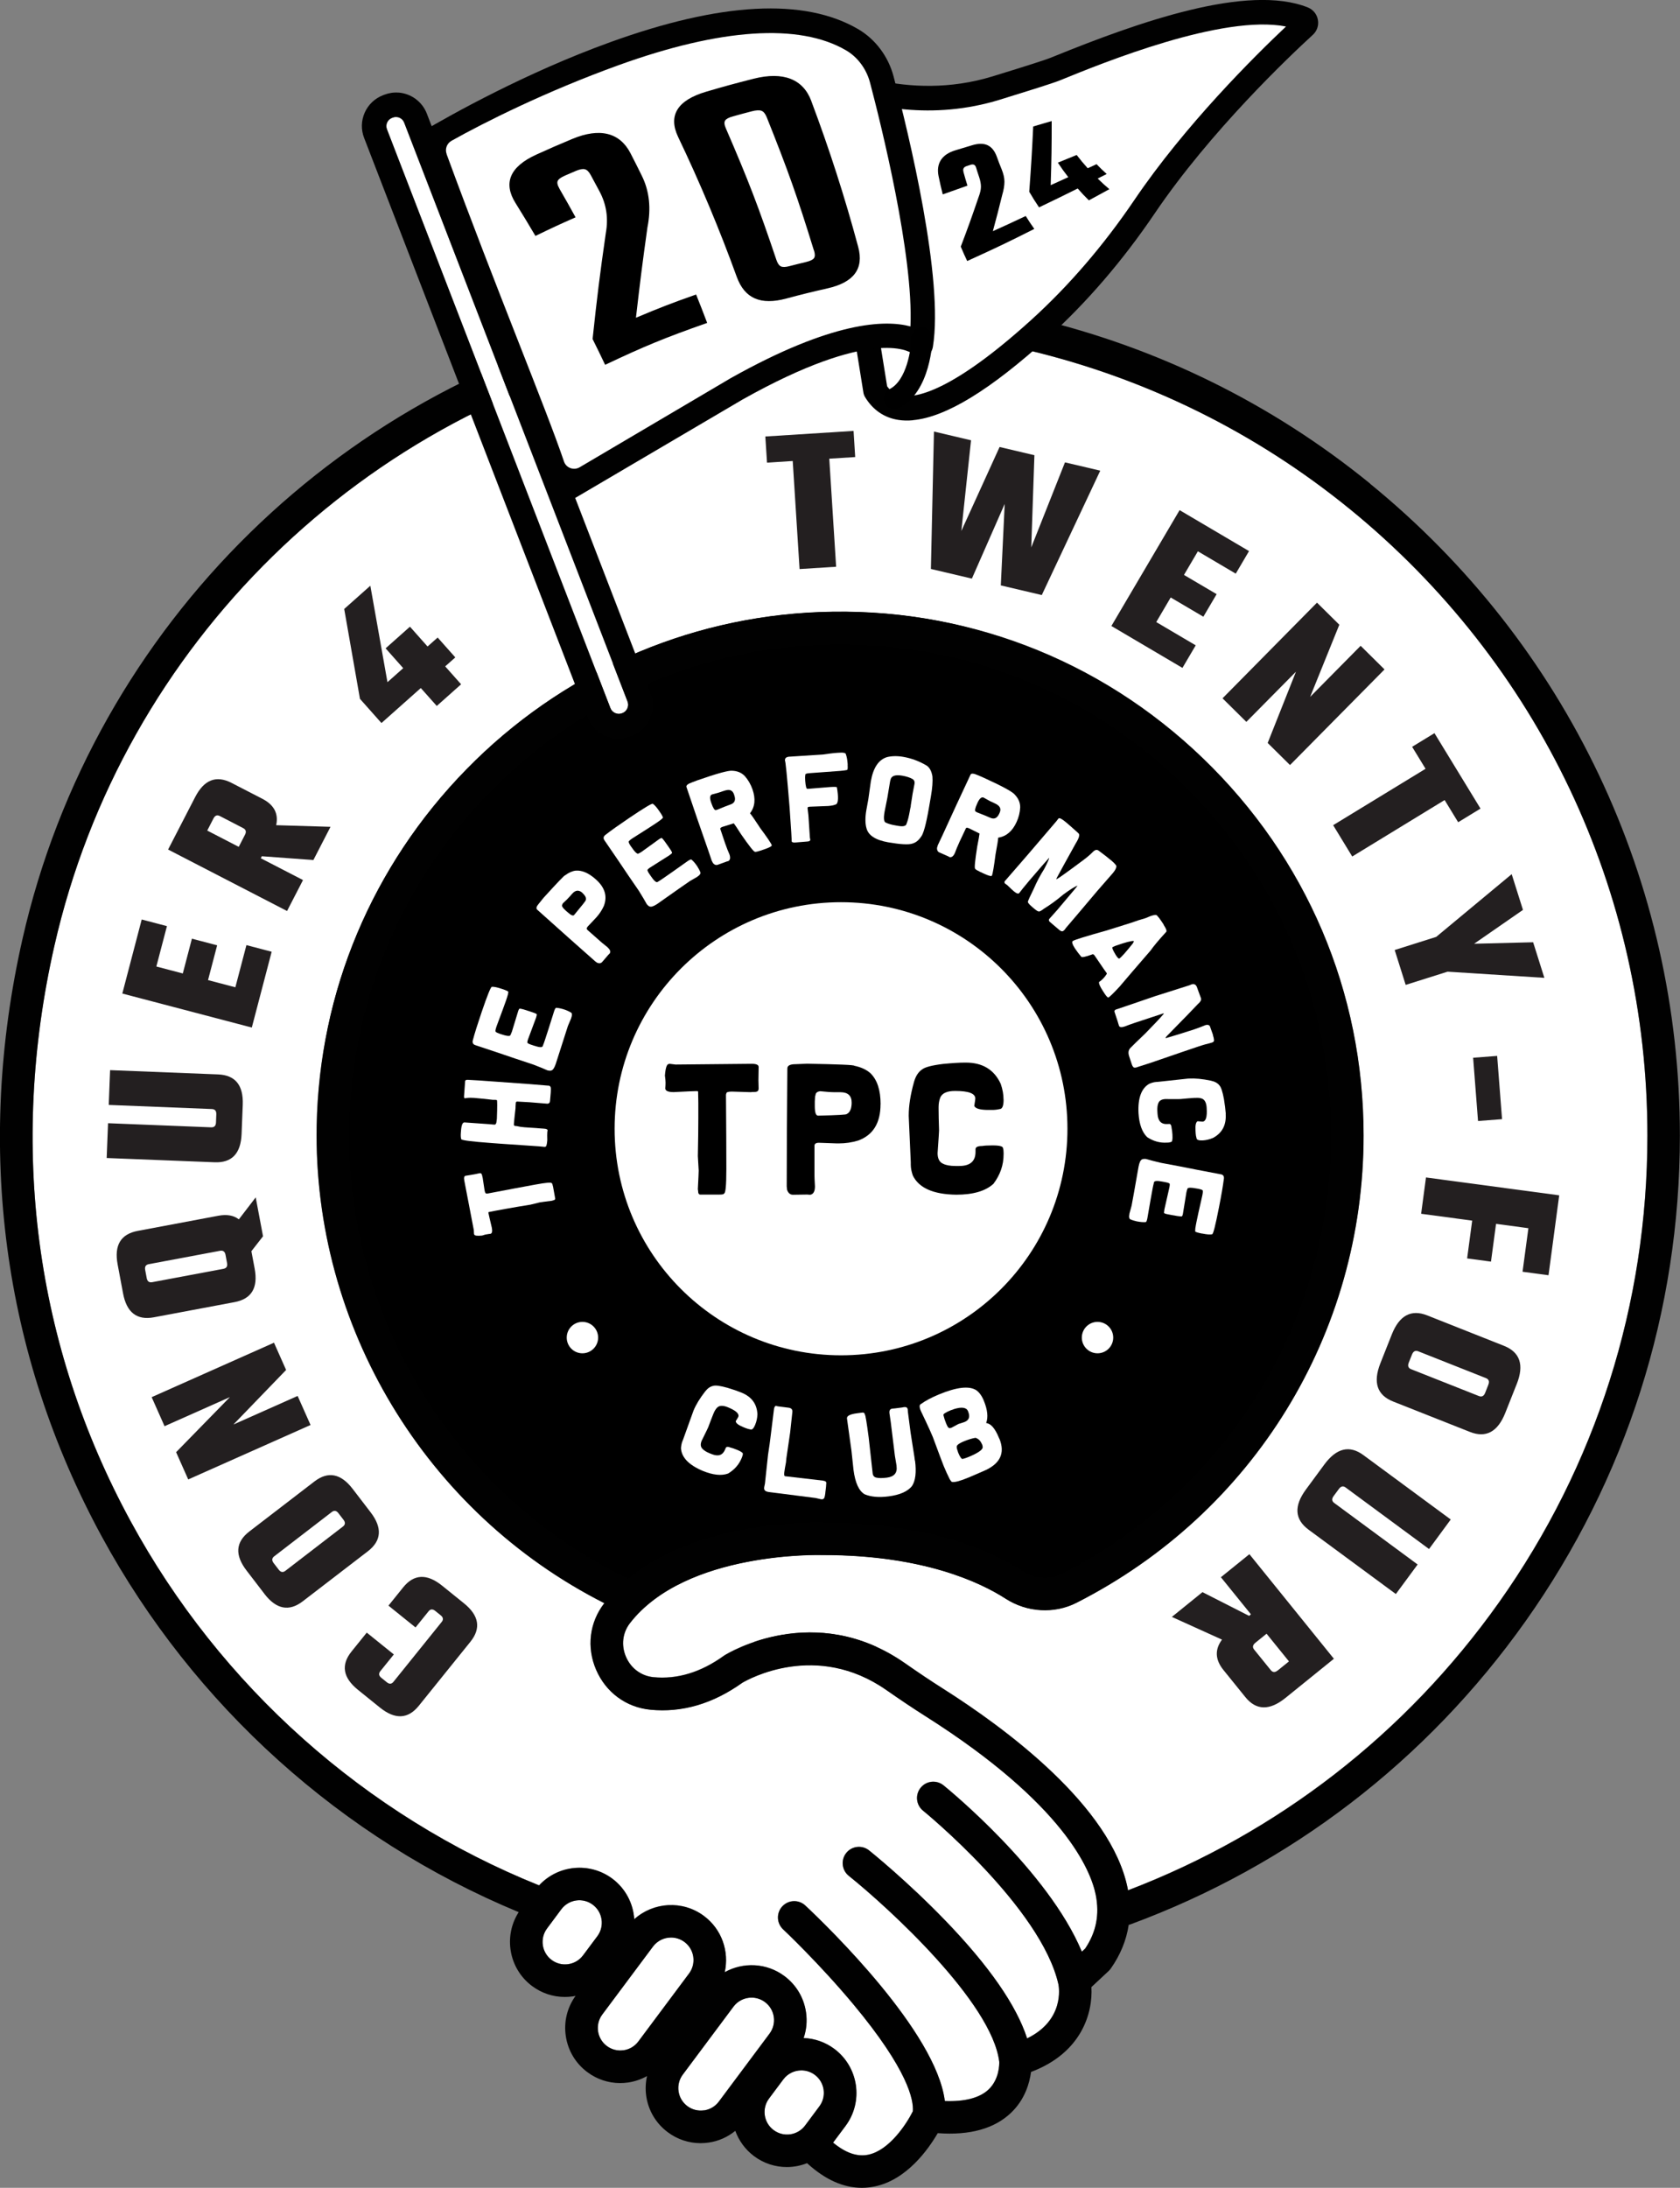 <?xml version="1.0" encoding="UTF-8"?><svg id="Layer_1" xmlns="http://www.w3.org/2000/svg" viewBox="0 0 318.91 415.06"><rect x="0" y="0" width="318.91" height="415.06" fill="#808080" stroke="none"/><defs><style>.cls-1{fill:#010101;}.cls-2{fill:#231f20;}.cls-3{fill:#fff;}</style></defs><circle cx="158.75" cy="214.26" r="98.43"/><circle cx="160.08" cy="213.6" r="82.1"/><path class="cls-3" d="M159.65,171.16c-23.74,0-42.98,19.24-42.98,42.98s19.24,42.98,42.98,42.98,42.98-19.24,42.98-42.98-19.24-42.98-42.98-42.98ZM143.99,206.62c0,.36-.26.54-.77.54-.25,0-.49.01-.74.04l-3.55-.11c-.7,0-1.05.12-1.05.35-.05.13-.07.22-.07.26.05,6.15.07,10.84.07,14.07s-.15,4.67-.46,4.67c0,.13-.3.19-.9.19h-3.58c-.28,0-.42-.23-.42-.7l-.05-.33c.11-2.08.16-3.26.16-3.53l-.16-2.74c.06-2.89.09-5.31.09-7.25v-2.86c0-.48-.01-1.19-.04-2.13l-.12-.09h-.19c-.41,0-1.85.06-4.32.19-1.07,0-1.6-.24-1.6-.72.04-.43.05-.77.05-1.02v-.11c0-.28-.04-.71-.12-1.28.11-1.46.35-2.2.74-2.2,0-.02.05-.04.16-.04l1.11.14,14.46-.14c.88,0,1.32.2,1.32.61-.02,1.39-.04,2.23-.04,2.51,0,.22.01.77.04,1.65ZM167.15,209.49c0,3.56-1.42,5.86-4.25,6.89-1.18.36-2.41.54-3.67.54h-.39c-1.98-.08-3.1-.12-3.36-.12h-.04c-.55,0-.83.19-.83.58v5.64c0,.29.03.98.09,2.06,0,.93-.29,1.45-.86,1.58-.14,0-.35-.01-.61-.04-1.04.02-1.94.04-2.7.04-.53,0-.9-.31-1.12-.93,0-.02-.02-.24-.07-.65,0-5.95.04-13.41.12-22.38,0-.54.52-.81,1.55-.81l2.2-.09c5.97.11,8.96.23,8.96.39,1.28.26,2.29.73,3.06,1.41,1.29,1.26,1.93,3.22,1.93,5.87v.04ZM190.51,208.64c0,1.18-.26,1.77-.77,1.77-.45.11-.91.16-1.39.16h-.77c-1.51,0-2.39-.25-2.63-.74v-.07c.13-.81.19-1.26.19-1.35,0-.96-1.26-1.44-3.78-1.44h-.09c-1.5,0-2.42.42-2.78,1.25-.21.54-.32,1.14-.32,1.81v.35c0,.98.03,2.34.09,4.06,0,.2-.09,1.64-.28,4.32,0,1.04.35,1.72,1.05,2.02.56.28,1.34.42,2.32.42h.74c2.06,0,3.09-.89,3.09-2.67v-.51c0-.41.43-.61,1.3-.61.34-.07.95-.11,1.83-.11h.16c1.29,0,1.93.18,1.93.53.07.2.11.49.11.86v.3c0,2.03-.64,3.89-1.93,5.6-1.51,1.37-3.86,2.06-7.06,2.06-4.34-.06-7.09-1.27-8.24-3.64-.26-.75-.39-1.43-.39-2.04v-.47l-.39-8.77v-.12c0-1.83.33-3.94,1-6.34.32-1.12.83-1.92,1.55-2.39.53-.43,1.86-.78,3.99-1.04,1.7-.16,3.07-.25,4.13-.25h.19c3.16,0,5.36,1.34,6.6,4.02.36,1.03.54,2.03.54,2.99v.04Z"/><path class="cls-3" d="M161.48,210.49c.13-.43.19-.87.19-1.3,0-1.32-.71-1.98-2.13-1.98h-1c-.71,0-1.66-.06-2.83-.19-.6.07-.9.33-.9.77-.07,0-.12.4-.14,1.21v.81c0,1.23.2,1.84.61,1.84h.26c3.45-.08,5.18-.18,5.18-.3.34-.15.59-.44.74-.86Z"/><circle class="cls-3" cx="208.34" cy="253.76" r="2.98"/><circle class="cls-3" cx="110.56" cy="253.76" r="2.98"/><path class="cls-3" d="M104.95,225.03c-.07-.39-.15-.57-.23-.56-.04-.2-1.06-.11-3.09.26-2.1.38-5.14.95-9.12,1.71-.03,0-.09,0-.18-.01-.15.03-.27-.19-.35-.64l-.35-2.31c-.04-.16-.08-.32-.11-.47-.06-.33-.21-.48-.44-.44-.57.12-.92.19-1.07.22-.18.03-.73.12-1.63.27-.27.05-.35.36-.24.93l1.8,9.36.04.73c.01.07.03.1.04.1.05.25.55.32,1.51.22.36-.12.63-.2.82-.23h.07c.16-.04.38-.07.67-.1.31-.06.4-.43.28-1.12-.38-1.59-.59-2.51-.64-2.78l-.02-.13.04-.09c.61-.13,1.06-.22,1.37-.27l1.86-.34c1.26-.23,2.83-.5,4.72-.8l1.76-.43c.17-.03.94-.14,2.31-.31l.21-.07c.3-.06.44-.17.41-.36l-.42-2.32Z"/><path class="cls-3" d="M104.07,205.96c-1.59-.14-2.81-.24-3.66-.3l-9.3-.67c-.58-.04-1.34-.08-2.29-.13-.34-.02-.52.07-.53.29l-.2,2.8c-.02.24.03.38.14.42.47-.1.98-.13,1.54-.09h.13c1.06.09,2.27.21,3.63.37.14-.01.35,0,.64.01.05,0,.09.03.15.07.08,0,.09,1.18,0,3.52-.04.28-.05.43-.06.46-.03.45-.18.67-.43.65-.73-.07-1.29-.12-1.69-.14l-3.96-.28c-.37-.03-.59.51-.67,1.61l-.03.4c-.04.49-.01.88.07,1.15-.02.22,1.9.47,5.74.75l2.03.15c1.86.13,4.21.29,7.05.48.22.03.56.06,1.02.1.03-.01.07-.02.11-.02.2.01.33-.4.39-1.25-.02-.74-.02-1.21,0-1.41l.02-.25.04-.18c.01-.2-.22-.32-.71-.35l-3.69-.26c-.52-.04-1.01-.11-1.49-.23l-.28-.02c-.17-.01-.25-.14-.23-.38.03-.42.13-1.41.31-2.99,0-.19,0-.42.03-.72l.02-.3c0-.12.08-.2.23-.24,1.16.06,1.94.1,2.34.13.62.04,1.77.14,3.45.28.3-.03.46-.2.48-.51,0-.11.05-.65.14-1.62,0-.1.01-.3.02-.61.03-.44-.13-.67-.48-.7Z"/><path class="cls-3" d="M108.55,192.33c.05-.16-.38-.42-1.3-.77-.66-.22-1.2-.34-1.63-.36-.13-.04-.28.17-.44.66-.85,2.73-1.43,4.52-1.72,5.39l-.18.53c-.06.18-.15.41-.26.69-.09.28-.65.24-1.67-.1l-.6-.2c-.26-.09-.46-.18-.58-.28-.11-.04-.09-.28.07-.74l1.5-4.03c.05-.15.11-.36.16-.62.03-.1-.16-.23-.58-.37l-.79-.27c-.84-.29-1.45-.46-1.82-.51-.11-.04-.22.11-.34.45l-1.2,3.93c-.06.17-.15.38-.28.65-.09.26-.73.18-1.94-.23l-.16-.06c-.32-.11-.55-.22-.67-.33-.13-.04-.09-.39.13-1.03.97-2.59,1.56-4.2,1.78-4.84l.2-.6c.15-.43.24-.8.27-1.09.04-.11-.36-.31-1.21-.59l-.07-.02c-.83-.28-1.44-.41-1.84-.38-.19-.06-.85,1.55-1.97,4.85-.78,2.3-1.32,4.02-1.62,5.17-.18.53-.04.88.42,1.04,1.79.59,3.24,1.08,4.35,1.45l3.33,1.13c.89.3,2.01.67,3.34,1.11,1.13.43,2.03.8,2.69,1.1.36.08.6.09.72.03.31-.07.59-.48.85-1.24,1.32-4.14,2.09-6.54,2.31-7.2l.56-1.33.03-.09.04-.05s-.02-.01-.01-.03l.04-.12c.1-.3.13-.53.08-.7Z"/><path class="cls-3" d="M160.92,145.1l-.04-.48c-.05-.57-.15-1.08-.31-1.53-.02-.27-.52-.36-1.5-.28l-.67.05c-.35.03-1.04.12-2.07.27l-.23.02c-.42.03-2.49.17-6.21.4h-.07c-.58.05-.85.3-.81.73v.05c.1,0,.4,2.97.88,8.93.3,4.2.42,6.3.38,6.3.02.22.27.32.77.27l2.29-.19c.34-.03.5-.15.48-.38-.05-.21-.08-.35-.08-.45l-.27-4.13c-.1-.8-.15-1.24-.16-1.34-.01-.17.07-.26.26-.28l.23-.02,3.42-.13c.59-.05,1.04-.13,1.33-.26.44-.04.61-.7.5-1.98-.04-.47-.1-.9-.18-1.3,0-.12-.68-.12-2.02,0l-3.41.28c-.09,0-.15,0-.18,0-.18.02-.32-.49-.4-1.52-.04-.45-.03-.84.03-1.19-.01-.13.25-.22.79-.26l.53-.04,5.31-.39c.51-.04.93-.1,1.26-.17.14-.01.18-.34.13-.99Z"/><path class="cls-3" d="M115.36,179.73c-.56-.44-.91-.72-1.06-.85l-2.79-2.46c-.19-.17-.17-.39.07-.66l.02-.02c.11-.13.62-.66,1.52-1.61l.17-.19c.55-.63.99-1.31,1.33-2.05.72-1.85.21-3.55-1.56-5.1l-.02-.02c-1.31-1.15-2.56-1.69-3.75-1.6-.67.08-1.34.38-2.03.9-.08-.07-1.44,1.36-4.09,4.27l-.91,1.13c-.45.51-.54.88-.27,1.12,4.4,3.95,8.08,7.22,11.02,9.81.22.16.34.24.35.25.4.16.72.11.95-.15.33-.38.72-.83,1.16-1.35.13-.12.22-.22.29-.29.19-.34.05-.71-.41-1.11ZM111.93,172.83h0s0,0,0,0h0ZM110.53,169.37c.21.19.4.41.56.66.14.26.18.51.1.74.06.05-.65.95-2.11,2.7l-.11.13c-.18.2-.57.04-1.18-.5l-.4-.35c-.39-.36-.57-.56-.54-.6-.22-.19-.22-.45,0-.78.57-.52,1.02-.96,1.33-1.32l.44-.5c.62-.7,1.25-.76,1.91-.19Z"/><path class="cls-3" d="M132.37,164.37c-.39-.58-.75-1-1.08-1.27-.08-.11-.33-.03-.75.26-2.33,1.66-3.87,2.74-4.62,3.25l-.46.31c-.16.11-.37.24-.63.4-.24.16-.67-.2-1.27-1.09l-.36-.53c-.16-.23-.25-.42-.29-.57-.06-.1.1-.28.5-.55l3.63-2.3c.13-.09.3-.22.5-.4.09-.06,0-.28-.24-.65l-.47-.69c-.5-.74-.88-1.24-1.14-1.51-.06-.1-.24-.04-.54.15l-3.34,2.41c-.15.1-.35.22-.62.35-.22.15-.69-.3-1.41-1.36l-.1-.14c-.19-.28-.3-.5-.34-.67-.08-.12.16-.36.73-.74,2.34-1.48,3.79-2.4,4.34-2.78l.53-.36c.38-.25.67-.49.88-.71.1-.07-.1-.47-.6-1.2l-.04-.06c-.49-.72-.9-1.19-1.24-1.42-.11-.17-1.61.73-4.5,2.68-2.01,1.36-3.48,2.4-4.42,3.14-.47.32-.56.67-.29,1.08,1.07,1.55,1.93,2.81,2.59,3.79l1.97,2.92c.53.78,1.19,1.75,1.99,2.9.64,1.03,1.13,1.86,1.48,2.5.24.29.43.44.56.46.29.13.76-.03,1.43-.47,3.55-2.5,5.61-3.95,6.2-4.34l1.25-.72.08-.05h.06s0-.04,0-.05l.11-.07c.26-.18.42-.35.48-.51.14-.1-.05-.56-.57-1.4Z"/><path class="cls-3" d="M144.21,156.94c-.96-1.47-1.56-2.33-1.81-2.61l-.02-.05c.94-1.22,1.09-2.73.46-4.53-.33-.95-.81-1.78-1.45-2.51-.6-.64-1.4-.98-2.41-1.02-.73-.07-2.93.54-6.6,1.82-.2.07-.52.19-.98.37-.83.29-1.19.59-1.09.9,1.36,4.05,2.74,8.07,4.15,12.07.09.26.3.89.64,1.89l.25.48c.28.32.58.42.92.3.93-.34,1.52-.56,1.74-.63.04-.01.13-.04.27-.07.34-.22.4-.64.19-1.26-.24-.52-.52-1.25-.85-2.18l-.05-.15c-.22-.63-.5-1.46-.84-2.5-.04-.12.07-.25.35-.37l.3-.1c.2-.07.82-.26,1.87-.58l.04-.02c.24.3.69.99,1.37,2.06,1.58,2.28,2.46,3.38,2.63,3.33.04.11.67-.05,1.88-.48.95-.33,1.39-.59,1.33-.76-.13-.37-.89-1.5-2.29-3.38ZM135.14,150.72c.77-.2,1.23-.32,1.36-.37l.67-.23c.42-.15.73-.23.95-.25.59-.06.99.21,1.21.82l.06.19c.31.88.08,1.46-.69,1.73-.58.2-1.42.53-2.53,1-.04.01-.13.04-.27.07-.24.08-.52-.34-.85-1.27l-.05-.14c-.31-.88-.26-1.4.16-1.54Z"/><path class="cls-3" d="M177,147.29c-.16-.96-.51-1.63-1.05-2.02-1.39-.84-2.88-1.4-4.46-1.68-1.13-.2-2.15-.18-3.06.03-1.63.47-2.67,2.01-3.12,4.61-.06.36-.22,1.49-.48,3.41-.17.9-.3,1.58-.37,2.03-.24,1.39-.24,2.54.02,3.45.35,1.37,1.73,2.26,4.14,2.68,2.27.39,3.78.48,4.5.26.66-.17,1.22-.58,1.66-1.24.49-.5,1.01-2.39,1.58-5.7l.36-2.09c.27-1.56.36-2.81.28-3.75ZM168.22,156.09c-.43-.08-.54-.78-.3-2.12l.52-2.6c.25-1.55.42-2.59.52-3.12.01-.07.04-.16.07-.27.14-.78.88-1.06,2.25-.82.8.14,1.46.35,1.98.65.29.2.41.49.34.88-.1.59-.22,1.21-.36,1.88-.12.8-.23,1.53-.34,2.17-.01.07-.02.18-.03.32-.03.07-.06.2-.09.37l-.07.4c-.19,1.07-.39,1.88-.61,2.41-.08.46-.6.61-1.55.45l-.63-.11c-.72-.12-1.29-.29-1.7-.49Z"/><path class="cls-3" d="M192.62,150.73c-.48-.56-2.49-1.64-6.03-3.25-.19-.09-.51-.22-.96-.41-.8-.36-1.27-.4-1.4-.1-1.82,3.86-3.6,7.73-5.36,11.58-.12.25-.4.85-.85,1.8l-.15.52c-.02.42.13.71.45.85.91.4,1.48.65,1.7.75.04.02.12.06.24.14.4.08.73-.18,1-.78.19-.54.49-1.26.9-2.16l.07-.15c.28-.6.65-1.4,1.13-2.39.05-.12.22-.13.51-.02l.28.13c.19.09.77.38,1.75.87l.04.02c-.04.38-.18,1.19-.43,2.44-.43,2.74-.57,4.15-.4,4.22-.05.11.51.43,1.69.96.91.42,1.41.54,1.49.37.16-.36.39-1.7.69-4.03.32-1.72.49-2.76.5-3.13l.02-.05c1.52-.23,2.68-1.22,3.47-2.95.42-.91.65-1.85.69-2.81,0-.88-.33-1.68-1.03-2.4ZM189.76,154.19l-.08.18c-.39.85-.95,1.11-1.7.77-.56-.25-1.4-.6-2.52-1.03-.04-.02-.12-.06-.24-.14-.23-.11-.14-.61.27-1.51l.06-.14c.39-.85.78-1.18,1.18-1,.7.39,1.11.62,1.23.68l.64.29c.4.18.68.34.85.48.47.37.57.84.31,1.42Z"/><path class="cls-3" d="M210.87,163.18c-.55-.47-1.3-1.05-2.25-1.75-.32-.28-.67-.25-1.05.08-.62.63-1.29,1.2-1.99,1.71-2.95,2.2-4.63,3.4-5.04,3.6-.02-.03,0-.15.1-.34.45-.85,1.64-3.01,3.56-6.47.65-1.03.82-1.68.51-1.94-1.1-.99-1.84-1.64-2.23-1.97-.87-.74-1.39-1.01-1.55-.82-.2.27-.34.45-.41.53-4.13,4.85-7.39,8.64-9.79,11.37-.07.09-.07.22,0,.39.27.2.44.33.53.4.57.56.96.92,1.16,1.09.53.45.89.57,1.07.35.26-.36.89-1.15,1.91-2.36,1.92-2.24,3.17-3.67,3.73-4.29.01,0,.02,0,.03,0-.01.2-.32.9-.93,2.08-.78,1.22-1.44,2.49-2,3.79-.68,1.38-1.04,2.16-1.07,2.33-.15.17.1.52.73,1.06l.47.4c.43.35.7.51.79.48.11.1.47-.08,1.07-.54,1.16-.71,2.38-1.6,3.63-2.66,1.32-.97,2.21-1.52,2.68-1.68h.02c-.07.1-.21.27-.41.53-.45.53-1.6,1.89-3.45,4.09-.21.25-.7.8-1.48,1.66-.16.18-.14.37.05.57l1.75,1.49c.19.17.3.24.32.21.23.2.5.13.79-.21.07-.12.14-.22.2-.29l2.15-2.52c1.29-1.51,2.56-3.02,3.82-4.52l2.95-3.38c.39-.46.61-.85.66-1.17.15-.17-.19-.6-1.01-1.3Z"/><path class="cls-3" d="M220.91,175.43l-.39-.59c-.31-.48-.61-.86-.89-1.16-.16-.24-.9-.07-2.22.52-.84.23-1.72.51-2.64.85l-4.68,1.47c-3.94,1.1-6.08,1.76-6.44,2-.24.16-.1.63.42,1.43.32.48.71,1,1.17,1.55.11.17.78.04,2-.4.2-.13.38-.07.54.17,1.53,2.26,2.31,3.39,2.33,3.38-.03.04-.03.08-.01.11-.41.65-.89,1.15-1.44,1.52h-.02c-.09.28.15.86.73,1.74l.29.45c.39.59.65.85.78.76.32-.21,1.03-.91,2.11-2.08,1.23-1.46,3.18-3.73,5.85-6.81.62-.88,1.6-2.05,2.94-3.51.21-.14.07-.59-.44-1.36ZM215.09,178.92c-1.36,1.71-2.23,2.68-2.6,2.92-.12.08-.33-.12-.64-.59l-.05-.08c-.54-.89-.75-1.38-.62-1.47.23-.12.44-.22.61-.28,1.86-.65,3-.95,3.42-.9l.03.04s-.03.15-.16.35Z"/><path class="cls-3" d="M230.27,196.37c-.1-.32-.29-.84-.56-1.58-.1-.32-.38-.42-.83-.33-.57.24-1.3.52-2.19.83-2.21.71-4.01,1.27-5.41,1.67l-.02-.07c.03-.08.11-.18.22-.32,3.03-3.08,4.99-5.1,5.88-6.05.52-.45.73-.83.62-1.14-.35-.93-.56-1.51-.64-1.74l-.08-.24c-.2-.6-.55-.82-1.07-.65-.21.09-.34.15-.4.17-.43.14-2.62.83-6.56,2.08-3.87,1.33-6.29,2.16-7.27,2.48h-.04c-.31.12-.43.28-.35.5l.54,1.63c.08.25.19.59.31,1.02h.02c.09.27.45.31,1.06.11.6-.24,1.22-.46,1.84-.67l5.54-1.83.02.06v.05c-.76.89-1.93,2.13-3.5,3.72-1.56,1.49-2.47,2.38-2.74,2.67-.45.4-.55.95-.32,1.64l.5,1.52c.08.25.16.4.23.44.07.2.28.26.64.17l.85-.28c.81-.27,1.37-.44,1.7-.54,4.98-1.71,8.03-2.76,9.16-3.13l.6-.2c.27-.09.95-.28,2.02-.56.11-.04.19-.08.25-.13.23-.07.21-.51-.05-1.3Z"/><path class="cls-3" d="M232.68,211.36v-.13c-.05-.69-.16-1.6-.34-2.71-.26-1.39-.54-2.25-.84-2.58-.34-.45-.88-.76-1.64-.92-1.61-.34-3.01-.47-4.21-.4h-.08s-5.75.62-5.75.62l-.31.02c-.4.02-.84.14-1.33.34-1.51.85-2.2,2.71-2.06,5.57.13,2.1.68,3.63,1.64,4.56,1.18.78,2.43,1.13,3.77,1.04h.2c.25-.03.43-.06.56-.12.23-.01.32-.44.27-1.29v-.1c-.04-.58-.09-.98-.15-1.2-.04-.57-.19-.85-.46-.83l-.34.02c-1.17.07-1.8-.57-1.88-1.93l-.03-.49c-.04-.65.02-1.16.18-1.54.17-.47.6-.73,1.29-.78,1.77.01,2.72.02,2.86,0,1.13-.11,2.02-.18,2.67-.22h.23c.44-.04.84,0,1.2.12.56.2.87.79.93,1.78v.06c.11,1.66-.16,2.51-.79,2.54-.06,0-.36-.02-.9-.07h-.05c-.31.18-.44.77-.38,1.77l.03.51c.02.32.07.62.16.91.02.34.42.48,1.2.44h.02c.63-.04,1.28-.2,1.94-.48,1.71-.93,2.51-2.43,2.38-4.51Z"/><path class="cls-3" d="M231.78,222.79c-1.85-.35-3.35-.63-4.51-.86l-3.46-.68c-.92-.18-2.08-.4-3.46-.65-1.18-.28-2.12-.52-2.81-.73-.37-.03-.61,0-.72.07-.3.11-.52.55-.68,1.34-.75,4.28-1.19,6.76-1.33,7.45l-.38,1.39-.02.09-.03.05s.02.01.02.03l-.02.13c-.06.31-.06.54.02.7-.03.17.43.36,1.39.59.68.13,1.24.18,1.66.14.14.03.25-.21.35-.71.48-2.82.81-4.67.98-5.57l.11-.55c.04-.19.09-.43.17-.72.06-.29.61-.33,1.66-.12l.63.12c.27.05.48.12.61.2.11.02.12.27.03.74l-.95,4.19c-.03.16-.06.37-.08.63-.02.11.19.2.63.29l.82.16c.87.17,1.5.26,1.87.26.11.02.2-.14.27-.49l.66-4.06c.03-.17.1-.4.19-.68.05-.27.7-.28,1.95-.03l.17.03c.33.07.57.14.71.23.14.03.14.37,0,1.04-.61,2.7-.99,4.37-1.11,5.03l-.12.63c-.09.45-.13.82-.12,1.12-.02.11.4.26,1.27.43h.07c.86.18,1.48.22,1.87.14.2.04.63-1.65,1.3-5.07.47-2.38.77-4.16.92-5.34.11-.55-.08-.88-.55-.97Z"/><path class="cls-3" d="M140.78,264.21l-.12-.05c-.64-.26-1.5-.56-2.58-.88-1.36-.38-2.26-.5-2.69-.36-.55.11-1.07.46-1.54,1.07-1.01,1.3-1.74,2.5-2.2,3.62l-.03.08-1.96,5.44-.12.29c-.15.37-.24.82-.27,1.34.11,1.73,1.48,3.16,4.12,4.28,1.95.8,3.56.97,4.82.51,1.21-.72,2.07-1.7,2.58-2.94l.07-.18c.09-.23.14-.41.15-.55.09-.21-.26-.48-1.05-.81l-.1-.04c-.54-.22-.92-.35-1.14-.39-.53-.22-.84-.2-.95.05l-.13.31c-.45,1.09-1.3,1.37-2.55.86l-.45-.18c-.6-.25-1.04-.53-1.31-.84-.35-.36-.4-.86-.14-1.5.79-1.59,1.2-2.44,1.25-2.57.39-1.07.72-1.9.96-2.5l.09-.21c.17-.41.38-.75.65-1.02.42-.42,1.09-.44,2.01-.07l.05.02c1.54.63,2.18,1.24,1.94,1.82-.02.06-.18.32-.46.78l-.02.04c.03.36.5.73,1.42,1.11l.47.19c.29.12.59.2.89.25.31.13.62-.17.92-.89v-.02c.25-.59.39-1.24.42-1.96-.09-1.95-1.09-3.32-3.02-4.11Z"/><path class="cls-3" d="M156.28,280.9c-4.27-.49-6.69-.77-7.24-.84-.17-.02-.22-.27-.16-.74.06-.47.17-1.1.32-1.89.04-.45.07-.72.08-.81.06-.45.3-2.07.71-4.85l.42-3.87c.06-.49-.18-.77-.72-.84l-1.9-.24c-.18-.02-.34-.06-.47-.11-.15-.02-.28.14-.38.49-.29,2.37-.52,4.22-.69,5.56l-.16,1.24c-.02.14-.12.81-.3,2.02l-.02.2c-.05.38-.23,2.09-.55,5.13l-.02.15c-.09.4-.14.62-.14.67v.06c-.07.47.23.74.89.83l8.87,1.13,1.03.24h.05c.2.03.33,0,.4-.09.15.02.28-.34.37-1.09v-.08c.12-.83.17-1.44.18-1.8.03-.25-.16-.41-.58-.46Z"/><path class="cls-3" d="M173.67,277.11l-.09-.7-.72-4.59-.51-3.92c-.01-.11-.03-.28-.04-.51-.05-.35-.29-.5-.72-.44-.14.03-.26.06-.35.07l-1.34.17c-.13.02-.31.03-.53.05-.42.05-.6.36-.52.92.05.41.13.96.24,1.64.46,3.82.72,5.93.78,6.35.2,1.17.31,1.81.32,1.91v.08c.18,1.28-.44,2.01-1.83,2.19-.87.11-1.53.11-1.99,0-.42-.09-.65-.36-.71-.78l-.76-6.84c-.38-2.89-.62-4.33-.72-4.32-.04-.31-.21-.44-.51-.4l-.99.13c-1.33.17-1.97.51-1.9.99l.85,6.1.39,3.65c.32,2.46,1.03,4,2.12,4.63,1.2.5,2.72.63,4.55.39,2.11-.27,3.59-.92,4.42-1.94.68-1.02.87-2.63.59-4.83Z"/><path class="cls-3" d="M189.69,272.93l-.08-.19c-.72-1.75-1.52-2.67-2.38-2.76l-.02-.04c.4-1.09.25-2.5-.46-4.22-.37-.91-.85-1.57-1.43-1.98-1.35-.86-3.7-.59-7.05.79-1.43.59-2.59,1.21-3.46,1.84-.31.13-.32.57,0,1.32.35.73.66,1.39.94,1.98v.04h.02c.55,1.18.97,2.1,1.24,2.76l.07.16c1.15,3.11,1.84,4.95,2.07,5.51.34.83.72,1.66,1.14,2.49.23.38.39.55.47.52.52.08,1.58-.21,3.16-.87.46-.19,1.35-.58,2.69-1.16,3.22-1.33,4.25-3.39,3.1-6.19ZM186.39,273.93l.06.15c.06.16.1.34.09.56-.12.49-1.02,1.08-2.71,1.78-.43.18-.78.29-1.06.35-.22.09-.51-.3-.88-1.18-.23-.66-.32-1-.26-1.02-.14-.33.34-.72,1.42-1.16.78-.32,1.49-.53,2.13-.64.55.18.95.57,1.19,1.16ZM183.76,267.75l.02.04c.4.97.18,1.63-.65,1.97-.17.07-.57.2-1.19.39l-1.32.71c-.24.08-.39.1-.43.04-.14.06-.34-.24-.6-.88-.21-.5-.37-1.01-.5-1.54-.09-.21.4-.53,1.45-.96.14-.03.34-.1.6-.21,1.45-.44,2.33-.3,2.63.43Z"/><path class="cls-3" d="M146.88,382.63c-.16-1.13-.76-2.12-1.67-2.81-.76-.57-1.66-.85-2.55-.85-1.3,0-2.59.59-3.43,1.71l-9.63,12.9c-.68.91-.97,2.04-.8,3.16s.76,2.12,1.67,2.81c.91.68,2.03.97,3.16.8,1.13-.16,2.12-.76,2.81-1.67l9.63-12.9c.68-.91.97-2.04.8-3.17Z"/><path class="cls-3" d="M129.93,368.42c-.76-.57-1.66-.85-2.55-.85-1.3,0-2.59.59-3.43,1.71l-9.63,12.9c-1.41,1.89-1.02,4.56.87,5.97.91.68,2.04.97,3.16.8,1.13-.16,2.12-.76,2.81-1.67l9.63-12.9c1.41-1.89,1.02-4.56-.87-5.97Z"/><path class="cls-3" d="M112.53,361.35c-1.88-1.41-4.56-1.02-5.97.87l-2.71,3.64c-1.41,1.89-1.02,4.56.87,5.97.91.68,2.04.97,3.16.8,1.13-.16,2.12-.76,2.81-1.67l2.72-3.64c1.41-1.89,1.02-4.56-.87-5.97Z"/><path class="cls-3" d="M154.67,393.63c-.76-.57-1.66-.85-2.55-.85-1.3,0-2.59.59-3.43,1.71l-2.72,3.64c-1.41,1.89-1.02,4.56.87,5.97,1.89,1.41,4.56,1.02,5.97-.87l2.71-3.64c1.41-1.89,1.02-4.56-.87-5.97Z"/><path class="cls-3" d="M256.2,96.55c-35.92-29.26-83.1-40.55-129.43-30.99-57.75,11.93-103.46,56.65-116.46,113.94-8.64,38.08-3.64,75.8,14.47,109.07,17.04,31.31,44.56,55.82,77.54,69.09,3.58-3.87,9.59-4.49,13.91-1.27,2.54,1.9,3.97,4.74,4.16,7.69,3.63-3.27,9.18-3.65,13.24-.61,3.4,2.54,4.8,6.76,3.93,10.66,3.49-1.94,7.94-1.8,11.34.74,2.24,1.67,3.69,4.11,4.09,6.87.24,1.67.08,3.33-.45,4.88,2.04.08,4.08.75,5.83,2.06,4.61,3.45,5.57,10,2.12,14.62l-2.36,3.16c2.39,1.97,4.58,2.73,6.67,2.3,4.03-.83,7.31-5.91,8.47-8.24.17-2.12-.87-7.8-11.32-20.33-6.44-7.72-13.24-14.13-13.31-14.19-1.24-1.17-1.3-3.12-.14-4.37,1.17-1.24,3.12-1.31,4.37-.14,4.41,4.14,24.84,23.97,26.47,37.08,3.75.15,6.59-.57,8.29-2.17,2.08-1.96,2.06-4.85,2.04-5.28-1.38-11.27-21.08-29.27-28.56-35.27-1.33-1.07-1.55-3.01-.48-4.34,1.06-1.33,3.01-1.55,4.34-.48.29.23,7.22,5.8,14.48,13.32,8.3,8.6,13.49,16.09,15.51,22.34,7.11-3.46,6.05-9.7,5.95-10.22-3.26-14.64-25.48-32.81-25.71-32.99-1.33-1.07-1.53-3.02-.45-4.34,1.07-1.32,3.02-1.53,4.34-.46.89.72,19.86,16.22,26.26,31.56l.63-.59c2.1-3.12,2.76-6.45,2.01-10.18-.92-4.62-5.92-17.18-32.27-33.87-2.31-1.46-4.76-3.1-7.5-5.01-13.26-9.25-26.1-2.09-27.34-1.36-5.57,3.98-11.45,5.7-17.47,5.1-4.58-.45-8.42-3.29-10.27-7.58-1.84-4.27-1.26-8.98,1.54-12.6,0,0,.01-.02.02-.03-33.91-17.18-55.3-52.59-54.6-90.58.47-25.34,10.57-49.35,28.44-67.6,17.87-18.25,41.67-28.84,66.99-29.83,27.28-1.06,53.11,8.78,72.78,27.7,19.68,18.94,30.52,44.36,30.52,71.59,0,37.6-20.88,71.57-54.5,88.65-4.22,2.14-9.38,1.84-13.46-.79-4.79-3.09-15.67-8.27-34.63-8.27-.04,0-.08,0-.12,0-.26,0-25.94-.78-36.56,12.93-1.41,1.81-1.69,4.2-.75,6.37.94,2.19,2.89,3.64,5.2,3.87,4.51.45,9.01-.91,13.36-4.04.06-.04.12-.08.18-.12.69-.43,17.15-10.39,34.21,1.5,2.66,1.86,5.04,3.45,7.27,4.86,11.74,7.43,31.9,22.24,35.02,37.88.02.12.04.24.06.36,28.4-10.84,52.72-29.68,70.42-54.61,18.44-25.98,28.18-56.62,28.18-88.59,0-46.29-20.6-89.62-56.53-118.88Z"/><path class="cls-1" d="M260.1,91.76c-37.37-30.44-86.42-42.19-134.59-32.25-60.12,12.41-107.7,58.98-121.24,118.62-8.98,39.57-3.77,78.78,15.06,113.39,17.46,32.08,45.5,57.3,79.13,71.24-2.93,4.57-1.88,10.71,2.53,14.01,1.82,1.36,3.99,2.08,6.23,2.08.51,0,1.01-.04,1.52-.11.18-.03.35-.07.52-.1-1.59,2.21-2.26,4.9-1.86,7.6.4,2.76,1.85,5.2,4.09,6.87,1.82,1.36,3.99,2.08,6.23,2.08.51,0,1.01-.04,1.52-.11,1.28-.19,2.49-.61,3.58-1.22-.27,1.23-.33,2.5-.15,3.78.4,2.76,1.85,5.2,4.09,6.87,1.82,1.36,3.99,2.08,6.23,2.08.5,0,1.01-.04,1.52-.11,1.89-.27,3.62-1.05,5.07-2.23.67,1.85,1.87,3.54,3.56,4.8,1.87,1.4,4.06,2.07,6.24,2.07,1.31,0,2.61-.26,3.84-.74.03.02.04.05.07.08,3.37,3.06,6.83,4.6,10.31,4.6.82,0,1.64-.09,2.46-.26,6.05-1.26,10.13-6.99,11.95-10.11,6.09.45,10.77-.85,13.93-3.88,2.61-2.5,3.49-5.59,3.78-7.73,9.63-3.62,11.75-11.22,11.46-16.1l3.26-3.04c.16-.15.3-.31.42-.48,1.83-2.6,2.96-5.38,3.4-8.29.11-.03.22-.05.33-.09,30.29-11.16,56.22-31.04,74.98-57.48,19.18-27.03,29.32-58.9,29.32-92.16,0-48.15-21.44-93.23-58.81-123.67ZM107.87,372.63c-1.13.16-2.25-.12-3.16-.8-1.89-1.41-2.27-4.09-.87-5.97l2.71-3.64c1.41-1.89,4.09-2.28,5.97-.87,1.89,1.41,2.27,4.09.87,5.97l-2.72,3.64c-.68.91-1.68,1.51-2.81,1.67ZM118.36,388.96c-1.13.16-2.25-.12-3.16-.8-1.89-1.41-2.27-4.09-.87-5.97l9.63-12.9c.84-1.12,2.12-1.71,3.43-1.71.89,0,1.78.28,2.55.85,1.89,1.41,2.27,4.09.87,5.97l-9.63,12.9c-.68.91-1.68,1.51-2.81,1.67ZM133.64,400.36c-1.13.16-2.25-.12-3.16-.8-.91-.68-1.51-1.68-1.67-2.81s.12-2.25.8-3.16l9.63-12.9c.84-1.12,2.12-1.71,3.43-1.71.89,0,1.78.28,2.55.85.91.68,1.51,1.68,1.67,2.81s-.12,2.25-.8,3.17l-9.63,12.9c-.68.91-1.68,1.51-2.81,1.67ZM146.85,404.1c-1.89-1.41-2.27-4.09-.87-5.97l2.72-3.64c.84-1.12,2.12-1.71,3.43-1.71.89,0,1.78.28,2.55.85,1.89,1.41,2.27,4.09.87,5.97l-2.71,3.64c-1.41,1.89-4.09,2.28-5.97.87ZM284.55,304.02c-17.69,24.93-42.02,43.77-70.42,54.61-.02-.12-.04-.24-.06-.36-3.13-15.64-23.29-30.44-35.02-37.88-2.23-1.41-4.61-3-7.27-4.86-17.05-11.89-33.51-1.93-34.21-1.5-.06.04-.12.08-.18.12-4.35,3.13-8.85,4.49-13.36,4.04-2.31-.23-4.26-1.68-5.2-3.87-.94-2.17-.65-4.55.75-6.37,10.62-13.71,36.3-12.94,36.56-12.93.04,0,.08,0,.12,0,18.96,0,29.83,5.18,34.63,8.27,4.08,2.63,9.24,2.93,13.46.79,33.62-17.08,54.5-51.05,54.5-88.65,0-27.23-10.84-52.66-30.52-71.59-19.67-18.92-45.49-28.76-72.78-27.7-25.32.98-49.12,11.57-66.99,29.83-17.87,18.25-27.97,42.26-28.44,67.6-.7,38,20.68,73.41,54.6,90.58,0,0-.01.02-.02.03-2.8,3.62-3.38,8.33-1.54,12.6,1.85,4.29,5.68,7.12,10.27,7.58,6.02.6,11.9-1.12,17.47-5.1,1.24-.73,14.08-7.88,27.34,1.36,2.74,1.91,5.19,3.55,7.5,5.01,26.35,16.69,31.35,29.25,32.27,33.87.74,3.73.09,7.06-2.01,10.18l-.63.59c-6.4-15.34-25.37-30.84-26.26-31.56-1.33-1.07-3.27-.87-4.34.46-1.07,1.33-.87,3.27.45,4.34.22.18,22.45,18.34,25.71,32.99.1.52,1.16,6.76-5.95,10.22-2.01-6.24-7.2-13.73-15.51-22.34-7.26-7.52-14.19-13.09-14.48-13.32-1.33-1.07-3.28-.85-4.34.48-1.07,1.33-.85,3.28.48,4.34,7.49,6,27.18,24,28.56,35.27.02.43.04,3.32-2.04,5.28-1.69,1.59-4.54,2.32-8.29,2.17-1.63-13.11-22.06-32.94-26.47-37.08-1.24-1.17-3.2-1.11-4.37.14-1.17,1.24-1.11,3.2.14,4.37.07.06,6.87,6.47,13.31,14.19,10.45,12.53,11.49,18.22,11.32,20.33-1.16,2.33-4.44,7.41-8.47,8.24-2.09.43-4.29-.33-6.67-2.3l2.36-3.16c3.45-4.62,2.49-11.17-2.12-14.62-1.76-1.31-3.79-1.98-5.83-2.06.53-1.55.7-3.21.45-4.88-.4-2.76-1.85-5.2-4.09-6.87-3.4-2.54-7.85-2.68-11.34-.74.87-3.9-.53-8.12-3.93-10.66-4.06-3.03-9.62-2.66-13.24.61-.2-2.94-1.62-5.79-4.16-7.69-4.32-3.22-10.33-2.6-13.91,1.27-32.98-13.27-60.51-37.78-77.54-69.09C6.67,255.3,1.67,217.59,10.31,179.5c13-57.29,58.71-102.01,116.46-113.94,46.34-9.57,93.51,1.73,129.43,30.99,35.93,29.27,56.53,72.6,56.53,118.88,0,31.97-9.75,62.61-28.18,88.59ZM66.3,213.68c.44-23.76,9.91-46.27,26.68-63.39,16.77-17.12,39.07-27.05,62.81-27.97,1.24-.05,2.48-.07,3.72-.07,24.19,0,46.98,9.17,64.53,26.05,18.46,17.76,28.63,41.6,28.63,67.14,0,35.26-19.59,67.12-51.12,83.15-2.27,1.15-5.07.97-7.31-.47-6.55-4.22-18.44-9.24-37.92-9.25-1.66-.05-23.6-.56-37.13,10.69-.17-.14-.36-.26-.57-.36-32.46-15.9-52.99-49.46-52.33-85.51Z"/><path class="cls-2" d="M69.62,309.73l5.14,4.14-2.56,3.17c-.36.45-.3.88.19,1.27l1.03.83c.49.4.92.37,1.28-.09l9.14-11.34c.37-.45.3-.88-.19-1.27l-1.03-.83c-.49-.39-.92-.37-1.28.09l-2.46,3.05-5.14-4.14,2.78-3.45c2.05-2.55,4.52-2.66,7.4-.34l4.14,3.34c2.88,2.32,3.29,4.75,1.24,7.3l-9.79,12.14c-2.05,2.55-4.52,2.66-7.4.34l-4.14-3.34c-2.88-2.32-3.29-4.75-1.23-7.3l2.88-3.57Z"/><path class="cls-2" d="M50.2,302.38l-3.4-4.43c-2.25-2.93-2.08-5.39.51-7.39l12.37-9.5c2.59-1.99,5.02-1.53,7.27,1.41l3.4,4.43c2.25,2.93,2.08,5.39-.51,7.39l-12.37,9.5c-2.59,1.99-5.02,1.53-7.27-1.4ZM62.98,286.85l-10.92,8.4c-.46.35-.5.78-.12,1.28l.97,1.26c.38.5.8.57,1.26.22l10.92-8.4c.46-.35.5-.78.12-1.28l-.97-1.26c-.38-.5-.8-.57-1.26-.22Z"/><path class="cls-2" d="M31.24,270.58l-2.45-5.52,23.22-10.33,2.3,5.17-10,10.35,12.19-5.42,2.45,5.51-23.22,10.33-2.3-5.17,10.21-10.45-12.41,5.52Z"/><path class="cls-2" d="M48.34,240.67c.68,3.63-.58,5.75-3.8,6.36l-15.33,2.88c-3.22.6-5.17-.91-5.85-4.54l-1.03-5.49c-.68-3.63.58-5.75,3.8-6.36l15.33-2.88c1.61-.3,2.9-.07,3.88.69l3.2-4.17,1.39,7.38-2.21,2.83.62,3.3ZM28.88,243.25l13.54-2.54c.57-.11.8-.47.68-1.09l-.29-1.56c-.12-.62-.46-.87-1.03-.77l-13.54,2.54c-.57.11-.8.47-.68,1.09l.29,1.56c.12.62.46.87,1.03.77Z"/><path class="cls-2" d="M20.64,209.62l.26-6.6,20.49.81c3.27.13,4.83,2.04,4.69,5.74l-.22,5.58c-.15,3.69-1.85,5.48-5.12,5.35l-20.49-.81.26-6.6,19.58.78c.58.02.88-.28.91-.91l.06-1.58c.02-.63-.25-.95-.83-.98l-19.58-.78Z"/><path class="cls-2" d="M44.68,187.29l2.1-7.99,4.79,1.26-3.77,14.38-24.58-6.45,3.68-14.05,4.79,1.26-2.01,7.66,5.02,1.32,1.73-6.6,4.79,1.26-1.73,6.6,5.21,1.37Z"/><path class="cls-2" d="M49.5,162.82l8.02,4.14-3.03,5.87-22.58-11.66,5.14-9.96c1.7-3.29,4-4.18,6.91-2.68l5.84,3.01c2.23,1.15,3.1,2.82,2.63,5.01l10.31.31-3.25,6.3-9.79-.72-.19.37ZM40.53,155.26l-1.19,2.31,5.98,3.09,1.19-2.31c.29-.56.17-.97-.34-1.24l-4.43-2.29c-.52-.27-.92-.12-1.21.44Z"/><path class="cls-2" d="M83.09,120.96l3.34,3.76-1.92,1.7,3.02,3.4-4.62,4.11-3.03-3.4-7.47,6.64-4.08-4.59-2.99-17.05,4.96-4.41,3.25,18.3,2.99-2.66-3.34-3.76,4.62-4.11,3.34,3.76,1.92-1.7Z"/><path class="cls-2" d="M162.03,81.75l.31,4.96-4.92.31,1.3,20.5-6.94.44-1.3-20.5-4.88.31-.32-4.96,16.74-1.06Z"/><path class="cls-2" d="M202.17,87.72l6.69,1.57-11.1,23.6-7.78-1.83.74-15.46-6.23,14.17-7.78-1.83.58-26.07,7.04,1.66-1.84,17.2,7.26-15.93,6.61,1.56-.6,17.49,6.4-16.13Z"/><path class="cls-2" d="M219.48,118.01l7.5,4.42-2.52,4.28-13.49-7.95,12.95-21.98,13.18,7.77-2.52,4.28-7.19-4.24-2.64,4.48,6.2,3.65-2.52,4.28-6.2-3.65-2.74,4.66Z"/><path class="cls-2" d="M258.3,122.53l4.52,4.47-17.94,18.14-4.24-4.19,5.37-13.52-9.42,9.52-4.52-4.47,17.93-18.15,4.24,4.19-5.54,13.69,9.58-9.69Z"/><path class="cls-2" d="M281.04,153.4l-4.24,2.59-2.57-4.21-17.54,10.71-3.62-5.94,17.54-10.7-2.55-4.17,4.24-2.59,8.74,14.31Z"/><path class="cls-2" d="M266.84,186.86l-2.09-6.63,7.88-2.49,14.33-11.9,2.14,6.78-9.27,6.42,11.2-.28,2.13,6.75-18.37-1.17-7.96,2.51Z"/><path class="cls-2" d="M279.64,200.67l4.56-.35.93,12-4.56.35-.93-12Z"/><path class="cls-2" d="M289.02,241.28l1.11-8.27-6.14-.83-.96,7.17-4.53-.61.96-7.17-9.69-1.3.92-6.89,25.29,3.39-2.03,15.16-4.92-.66Z"/><path class="cls-2" d="M287.92,262.56l-2.17,5.47c-1.43,3.62-3.68,4.83-6.73,3.62l-14.56-5.76c-3.05-1.21-3.86-3.62-2.43-7.25l2.17-5.47c1.43-3.62,3.68-4.83,6.73-3.62l14.56,5.77c3.05,1.21,3.87,3.62,2.43,7.25ZM267.88,259.76l12.86,5.09c.54.21.94.01,1.18-.6l.61-1.55c.24-.62.09-1.03-.45-1.25l-12.86-5.09c-.54-.21-.93-.01-1.18.6l-.62,1.55c-.24.62-.09,1.03.45,1.25Z"/><path class="cls-2" d="M269.1,296.81l-4.13,5.6-16.57-12.21c-2.64-1.95-2.81-4.49-.5-7.62l3.49-4.74c2.31-3.13,4.79-3.73,7.43-1.78l16.57,12.21-4.12,5.6-15.83-11.67c-.47-.35-.9-.25-1.29.28l-.99,1.34c-.39.53-.36.97.12,1.32l15.83,11.67Z"/><path class="cls-2" d="M237.46,306.26l-5.7-7.04,5.41-4.37,16.04,19.84-9.18,7.42c-3.03,2.45-5.58,2.4-7.64-.16l-4.15-5.13c-1.58-1.96-1.67-3.88-.27-5.76l-9.52-4.31,5.81-4.7,8.85,4.5.34-.28ZM242.55,316.91l2.13-1.72-4.25-5.25-2.13,1.72c-.51.42-.59.85-.22,1.3l3.15,3.89c.37.45.81.47,1.32.05Z"/><path class="cls-3" d="M118.11,135.3h0c-.9.35-1.92-.11-2.26-1.01L73.48,24.6c-.35-.9.11-1.92,1.01-2.26h0c.9-.35,1.92.11,2.26,1.01l42.36,109.7c.35.9-.11,1.92-1.01,2.26Z"/><path class="cls-1" d="M75.31,22.19c.61.04,1.17.43,1.4,1.04l42.46,109.94c.32.84-.1,1.78-.94,2.1l-.24.09c-.23.09-.47.12-.69.1-.61-.04-1.17-.43-1.4-1.04L73.44,24.48c-.32-.84.1-1.78.94-2.1l.24-.09c.23-.09.47-.12.69-.1M75.64,17.57h0c-.92-.07-1.82.07-2.68.4l-.24.09c-1.56.6-2.8,1.77-3.48,3.29-.68,1.53-.73,3.23-.13,4.79l42.46,109.94c.86,2.26,2.98,3.83,5.4,4.01.92.07,1.82-.07,2.68-.4l.24-.09c1.56-.6,2.8-1.77,3.48-3.29.68-1.53.73-3.23.13-4.79L81.03,21.57c-.86-2.26-2.98-3.83-5.4-4.01h0Z"/><path class="cls-3" d="M156.56,14.25s14.81,7.93,32.63,2.42c1.59-.49,9.52-2.92,11.05-3.54,9.21-3.75,34.97-14.39,47.13-9.57.56.22.71.95.26,1.35-3.89,3.56-19.51,18.25-30.39,34.31-5.74,8.47-12.36,16.31-19.94,23.18-11.35,10.29-25.84,20.54-31.13,11.72l-9.62-59.87Z"/><path class="cls-1" d="M173.3,79.73c-.96.09-1.87.07-2.72-.06-2.71-.4-4.91-1.91-6.38-4.36-.15-.25-.25-.53-.3-.82l-9.62-59.87c-.14-.87.23-1.74.94-2.25.72-.51,1.66-.57,2.44-.16.2.1,14.26,7.38,30.85,2.25l.65-.2c5.92-1.82,9.36-2.93,10.22-3.28l.4-.16c16.58-6.75,37.07-13.93,48.46-9.42,1.01.4,1.74,1.28,1.93,2.35.2,1.06-.16,2.13-.96,2.86-4.36,3.99-19.42,18.23-30.03,33.9-6.05,8.93-12.88,16.87-20.3,23.59-10.92,9.9-19.33,15.04-25.56,15.61ZM168.4,73.28c.73,1.05,1.65,1.63,2.86,1.81,2.76.41,9.61-.92,24.5-14.4,7.15-6.48,13.73-14.13,19.58-22.76,9.64-14.22,22.79-27.26,28.78-32.9-12.04-2.36-34.77,6.9-42.6,10.09l-.4.16c-1.31.53-6.35,2.1-10.6,3.41l-.64.2c-13.09,4.05-24.54,1.25-30.36-.86l8.88,55.25Z"/><path class="cls-3" d="M81.4,26.93c9.54-5.61,57.68-32.61,80.33-19.41,2.83,1.65,4.83,4.41,5.67,7.57,2.7,10.25,9.44,37.79,7.42,50.33,0,0-6.9-7.42-34.96,8.33l-33.34,19.6s-10.8-31.18-25.51-63.99c-.41-.91-.45-1.93.41-2.44Z"/><path class="cls-1" d="M106.33,95.66c-.23-.02-.46-.07-.68-.15-.65-.26-1.15-.79-1.36-1.45-.1-.31-11.78-31.16-24.42-64.74-.84-2.22-.43-4.33,1.35-5.38l-1,1c5.38-3.17,19.62-11.16,35.63-16.94C136.86.4,152.68-.43,162.89,5.52c3.28,1.91,5.74,5.19,6.74,8.99,2.94,11.14,9.54,38.43,7.46,51.29-.15.92-.75,1.74-1.65,1.97-.88.22-1.73-.01-2.29-.71-.62-.45-7.86-4.92-32.17,8.72l-33.34,19.6c-.4.23-.85.32-1.3.29ZM84.77,29.22c9.29,25.3,18.97,48.5,22.29,58.33.41,1.23,1.85,1.75,2.97,1.1l28.68-16.91c19.33-10.85,29.36-11.1,34.12-9.81.61-13.49-5.61-38.43-7.67-46.24-.69-2.62-2.36-4.87-4.59-6.16-8.84-5.15-23.75-4.17-43.13,2.83-13.85,5-25.52,10.87-31.73,14.35-.89.5-1.28,1.57-.92,2.52ZM173.11,67h0ZM82.57,28.92h0s0,0,0,0c0,0,0,0,0,0Z"/><path d="M106.18,35.77c1.26,2.18,1.87,3.27,3.08,5.46-3.09,1.36-4.61,2.07-7.62,3.53-1.49-2.52-2.25-3.77-3.8-6.27-2.33-3.74-1.1-6.86,3.99-9.17,2.69-1.22,4.05-1.81,6.8-2.96,5.25-2.19,9.05-1.2,11.07,2.74.87,1.7,1.3,2.54,2.14,4.25,1.46,2.96,1.77,6.23,1.06,9.8-.96,6.85-1.39,10.28-2.18,17.13,4.48-1.88,6.76-2.77,11.42-4.41.86,2.15,1.28,3.23,2.1,5.39-8.02,2.82-11.91,4.42-19.37,7.95-.93-1.96-1.41-2.94-2.38-4.89.86-8.07,1.36-12.1,2.52-20.17.49-2.74.12-5.35-1.2-7.83-.67-1.25-1-1.87-1.68-3.12-.34-.63-.71-.99-1.11-1.09-.4-.1-.97,0-1.72.32-.81.34-1.21.52-2.02.87-.79.34-1.25.68-1.41,1.02-.15.33-.05.81.31,1.43Z"/><path d="M154.02,19.21c3.39,9,6.39,18.31,8.88,27.6,1.15,4.23-.88,6.78-5.83,7.9-3.16.72-4.72,1.1-7.82,1.93-4.85,1.3-7.88,0-9.38-4.08-3.26-8.99-7.02-17.96-11.15-26.59-1.9-4.01-.21-6.95,5.35-8.58,3.55-1.04,5.35-1.53,8.97-2.45,5.67-1.43,9.43.07,10.98,4.25ZM154.5,47.51c-3.13-10.16-4.93-15.22-8.95-25.26-.27-.67-.6-1.08-1-1.23-.4-.15-1.03-.12-1.9.11-1.4.37-2.1.55-3.49.94-.81.22-1.31.49-1.51.8-.2.31-.16.8.13,1.46,4.29,9.91,6.21,14.91,9.6,24.97.23.67.51,1.08.86,1.24.35.16.89.14,1.62-.05,1.26-.33,1.89-.48,3.17-.79.78-.19,1.28-.43,1.49-.73.21-.3.21-.78,0-1.46Z"/><path d="M182.88,32.59c.29,1.07.45,1.59.77,2.63-1.83.66-2.77.99-4.69,1.66-.34-1.35-.5-2.04-.79-3.44-.51-2.47.65-4.16,3.17-4.92,1.29-.39,1.93-.58,3.18-.96,2.46-.75,3.93.04,4.71,2.19.34.95.52,1.42.9,2.34.35.87.54,1.65.54,2.38s-.14,1.57-.43,2.55c-.66,2.7-1.02,4.06-1.77,6.84,2.58-1.16,3.83-1.74,6.24-2.88.63,1.01.96,1.5,1.63,2.45-4.78,2.41-7.32,3.64-12.74,6.09-.51-1.07-.75-1.61-1.22-2.73,1.45-3.81,2.11-5.68,3.36-9.33.31-.81.47-1.49.47-2.03,0-.54-.11-1.16-.35-1.86-.24-.71-.36-1.07-.58-1.8-.16-.51-.5-.68-1.05-.5-.3.1-.46.15-.76.25-.53.18-.73.53-.58,1.06Z"/><path d="M208.15,31.14c.75.78,1.14,1.15,1.93,1.87-.68.34-1.02.51-1.71.86.87.85,1.31,1.25,2.22,2.02-1.52.84-2.3,1.26-3.89,2.12-.87-.86-1.3-1.31-2.12-2.25-2.82,1.4-4.28,2.12-7.34,3.58-.77-1.14-1.14-1.74-1.86-2.96.37-5.03.52-7.51.75-12.38,1.43-.43,2.13-.64,3.51-1.03,0,4.76-.03,7.19-.19,12.16,1.36-.62,2.03-.92,3.34-1.52-.82-1.06-1.22-1.61-1.98-2.75,1.46-.6,2.18-.89,3.57-1.46.81,1.05,1.24,1.55,2.1,2.52.67-.31,1.01-.46,1.67-.77Z"/><path d="M169.75,77.61c-.74,0-1.44-.41-1.79-1.11-.49-.99-.09-2.19.9-2.68,3.25-1.61,4.11-7.6,4.16-9.78.03-1.1.93-2.01,2.05-1.95,1.1.03,1.98.94,1.95,2.04,0,.42-.29,10.25-6.38,13.27-.29.14-.59.21-.89.21Z"/></svg>